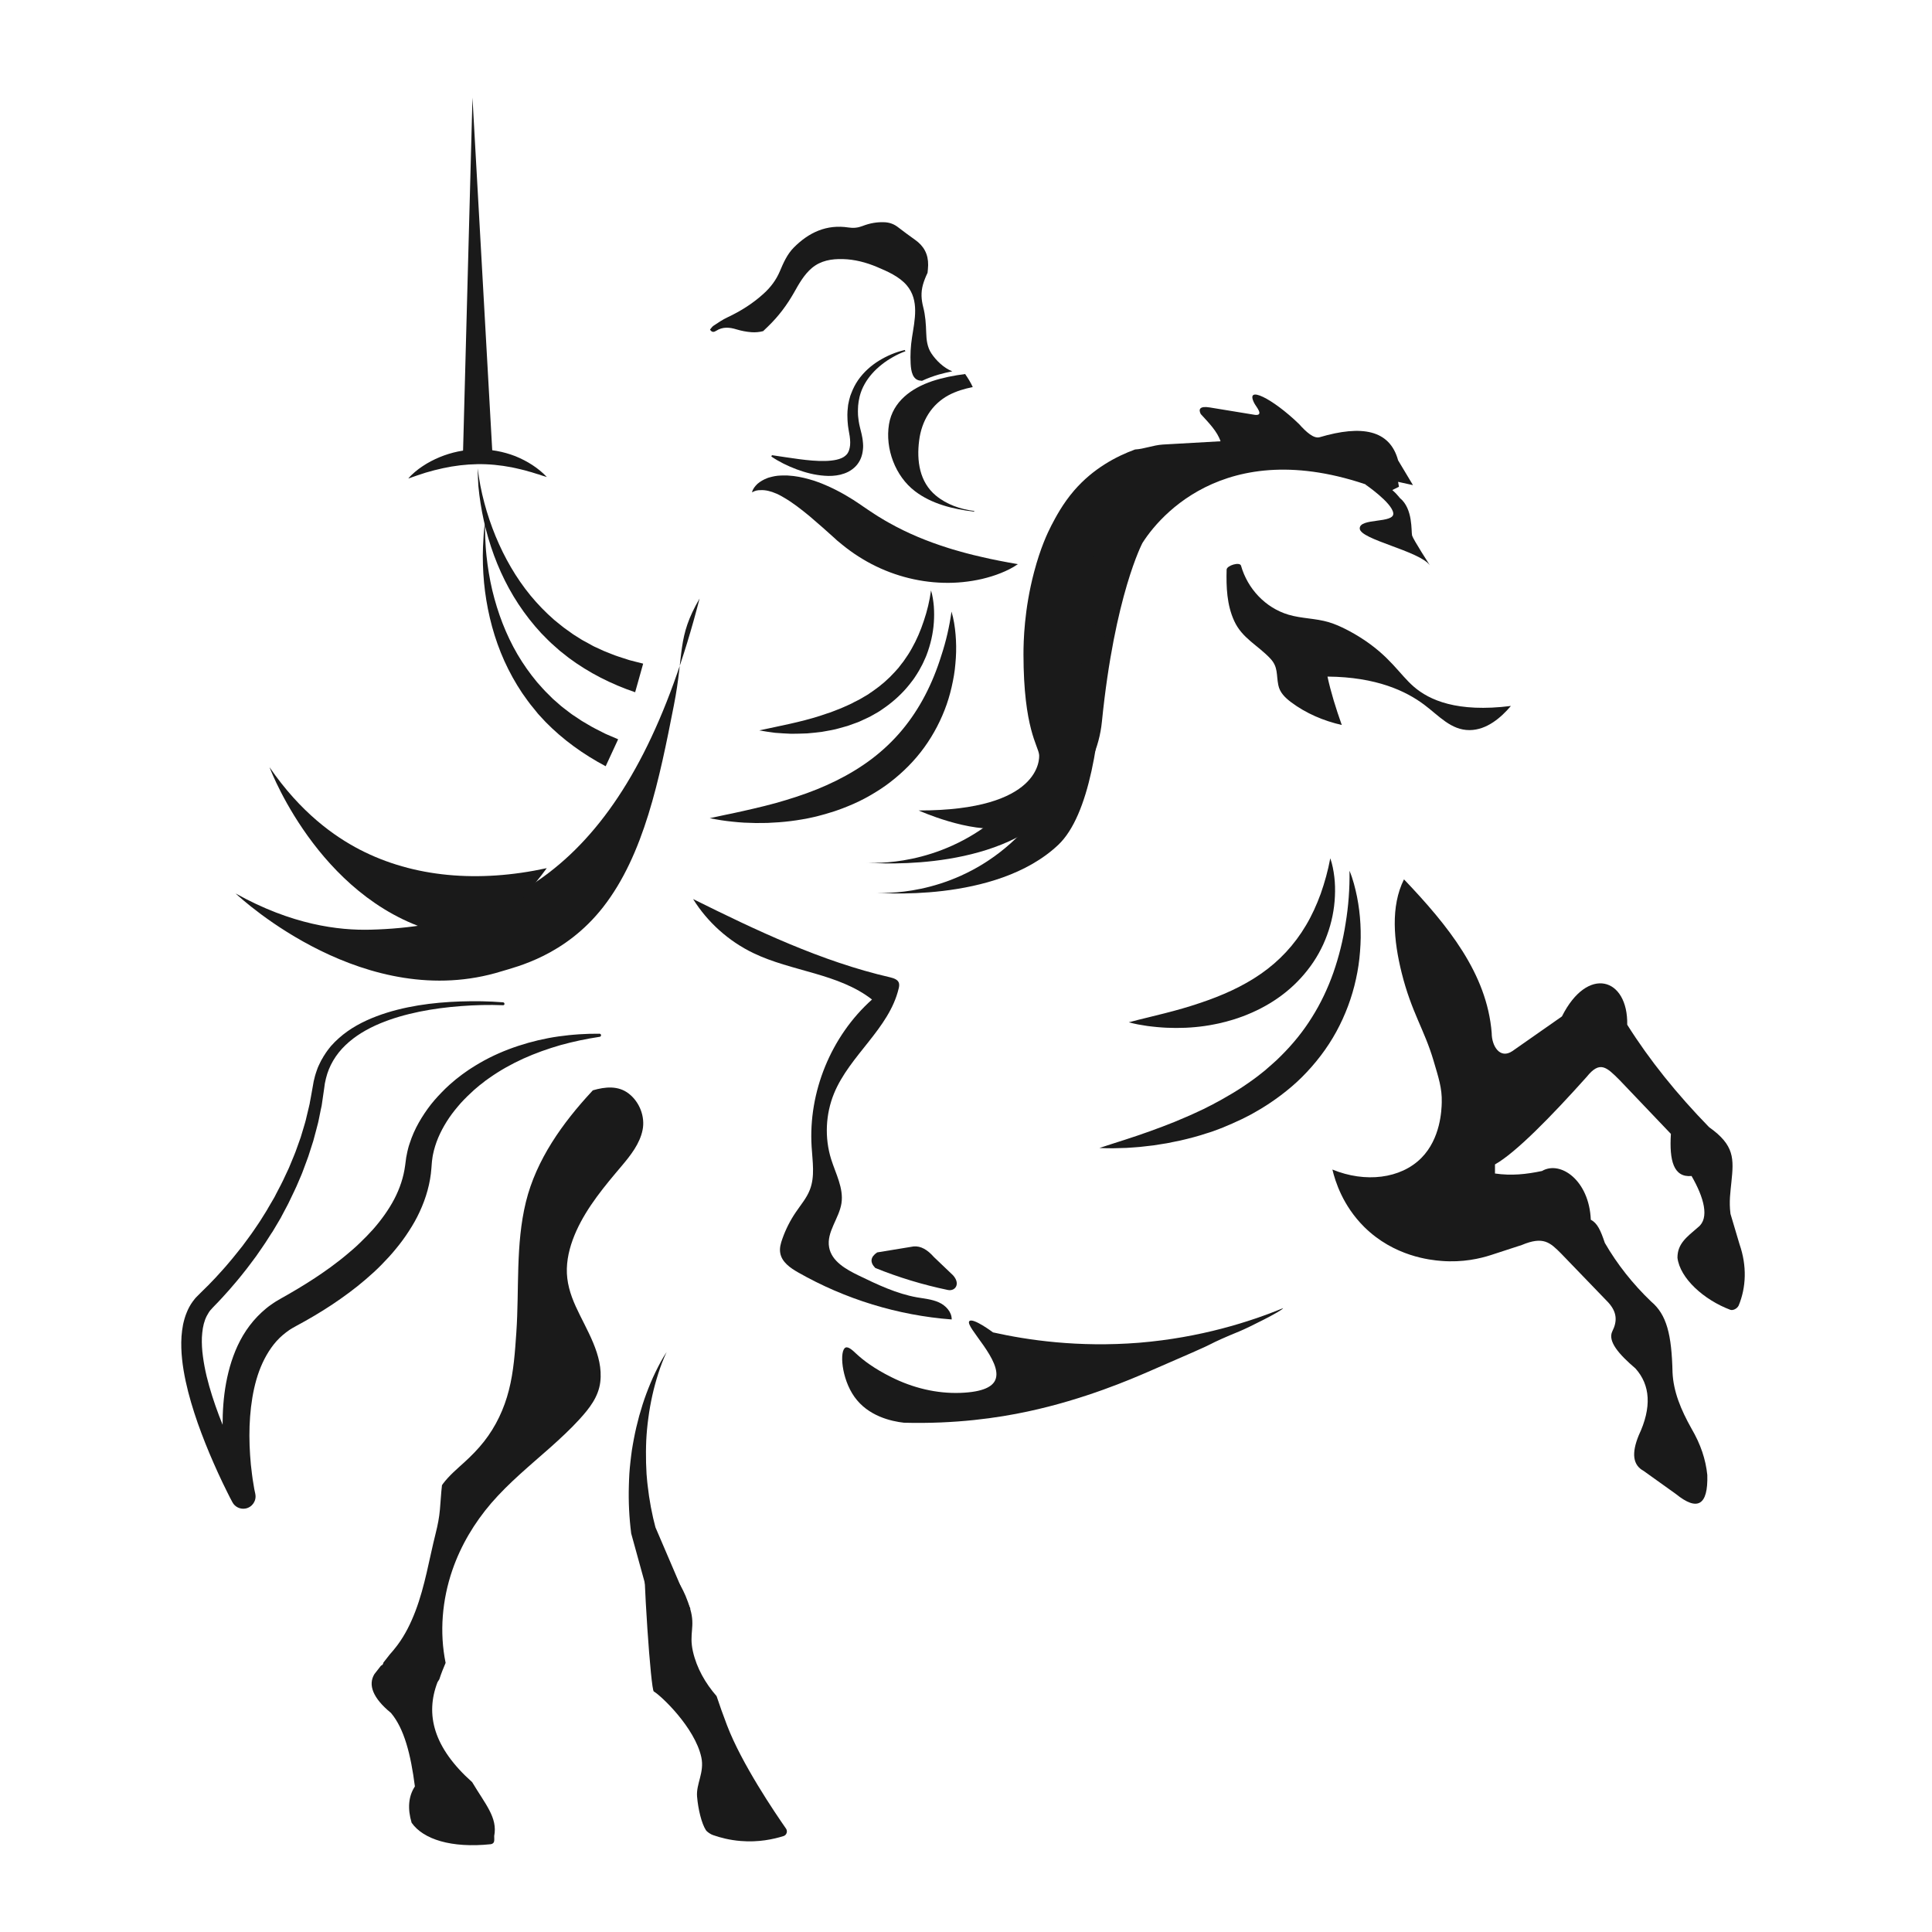 <?xml version="1.0" encoding="utf-8"?>
<!-- Generator: Adobe Illustrator 23.1.0, SVG Export Plug-In . SVG Version: 6.00 Build 0)  -->
<svg version="1.1" id="Слой_1" xmlns="http://www.w3.org/2000/svg" xmlns:xlink="http://www.w3.org/1999/xlink" x="0px" y="0px"
	 viewBox="0 0 2000 2000" style="enable-background:new 0 0 2000 2000;" xml:space="preserve">
<style type="text/css">
	.st0{fill:#1A1A1A;}
</style>
<g>
	<path class="st0" d="M906.1,1312.6c-5.8-5.9-5.1-11.3,1.9-16.1l37.8-6.2c7.4-0.6,14.1,3.2,21.1,11.1l19.6,18.7
		c8.1,8.9,2.4,16.8-5.2,15.3C955.4,1330,930.3,1322.4,906.1,1312.6z"/>
	<path class="st0" d="M488.8,1844.9c-40.2-35.9-48.7-70.1-35.9-103.5l1.9-3c1.8-5.7,4.1-11.4,6.5-17c-6.5-31.7-3.6-65.3,7-96.1
		c8.8-25.5,22.7-48.8,40.2-69.2c18.4-21.3,40.2-39.1,61.2-57.7c10.4-9.3,20.7-18.8,30.1-29.1c10.2-11.2,19.7-23.1,21.6-38.6
		c3.4-28-14.4-54-25.4-78.3c-5.7-12.6-9.6-25.3-9.2-39.3c0.4-13.5,4.3-26.5,9.8-38.8c11.4-25.2,29.5-46.7,47.2-67.6
		c9.1-10.8,18.6-22.9,21.4-37c2.8-13.8-3.2-29-14.3-37.6c-10.8-8.4-24.2-7.2-37.2-3.4c-0.3,0.3-0.6,0.6-0.9,1
		c-30.3,32.6-57.7,70.8-68.4,114.6c-10.8,44.1-6.8,90.3-9.9,135.2c-1.4,20-2.7,40.1-7.7,59.6c-4.9,19.3-13.4,37.4-25.7,53.1
		c-6.3,8-13.3,15.1-20.8,21.9c-7.5,6.8-15.4,13.5-21.6,21.7c-0.4,0.5-0.8,1.1-1.2,1.7c0,0.1,0,0.3,0,0.4c-1,8.2-1.3,16.6-2.1,24.8
		c-0.7,8.2-2.3,16.2-4.3,24.2c-6.8,27-11.1,54.8-21,80.8c-4.8,12.6-10.7,24.7-18.8,35.5c-2.5,3.3-5.1,6.5-7.9,9.6l-6.5,8.3
		c0,0.2-0.1,0.3-0.1,0.5c-0.3,1.5-1.3,2.3-2.4,2.7l-6.8,8.7c-6.8,11.1-1.7,24.8,17.1,40.2c13.7,16.2,20.5,42.8,24.8,76.1
		c-6.8,10.3-7.7,23.1-3.4,37.6c12,17.1,41,26.5,82.1,22.2c4.3-0.9,3.4-4.3,3.4-8.5C515.3,1881.6,502.5,1867.9,488.8,1844.9z"/>
	<path class="st0" d="M752.6,1786c-4.1-10.7-7.6-20.6-10.8-30.2c-11.6-13.3-20.6-29-24.5-46.3c-4.2-18.6,2.6-25.5-2.7-43.6
		c-12.3-41.7-30.8-41.6-36.1-55.4c-5.6-14.5-3.2-37.5-18.1-39.3c-2.9-0.3,9,13.8,5.7,13.7c-0.4,50.3,7.7,164.4,10.7,166.1
		c7.4,4.2,42.5,37.3,49.2,68.1c3.4,15.8-5.5,27.4-4.4,40.7c1.1,13.2,4.7,27.9,9.1,34.7c1.2,1.9,5.1,4.4,7.2,5.1
		c7.6,2.7,17.5,5.3,29,6.2c18.3,1.5,33.6-1.8,44.2-5.1c3.2-1,4.5-4.9,2.6-7.7C802.2,1876.5,767.7,1825.7,752.6,1786z"/>
	<path class="st0" d="M920.3,439.1c-4.2,25.3,6.5,53.9,26.9,69.4c17.3,13.2,39.5,18.6,61,21.1c0.2-0.2,0.5-0.4,0.6-0.6
		c-14.5-1.8-28.8-6.7-40-16c-17-14.1-20-36.1-17.3-57c2.5-20,12.7-37.4,30.7-47c7.8-4.1,16.2-6.6,24.8-8.3
		c-2.2-4.8-4.9-9.2-7.9-13.5c-11.6,1.5-23.1,3.7-34.2,7.4C943.6,401.8,924.2,415.6,920.3,439.1z"/>
	<path class="st0" d="M964.2,365.9c-4.3-6.4-5.2-14.1-5.4-21.6c-0.3-9.1-0.8-17.5-3.1-26.4c-2-7.9-2.5-15.1-0.3-23.1
		c1.2-4.3,2.9-8.4,4.8-12.4c0.2-2.6,0.6-5.2,0.6-7.9c0.2-11.3-4.4-19.9-13.6-26.3c-6-4.2-11.9-8.7-17.7-13.1c-3.9-3-8.1-4.6-13-5
		c-8.2-0.5-16.1,0.9-23.7,3.9c-4.7,1.8-9.4,2.3-14.4,1.5c-22.7-3.5-41.2,5.1-56.8,20.9c-6.7,6.8-10.6,15.6-14.3,24.4
		c-3.8,9-9.5,16.6-16.8,23.2c-11.1,10.1-23.6,18-37.2,24.4c-5.2,2.4-10,5.7-14.8,8.9c-1.5,1-2.4,2.7-3.5,3.9
		c2.1,3.3,4.3,2.5,6.3,1.3c6.8-4.4,13.8-3.8,21.2-1.5c5,1.5,10.2,2.5,15.4,2.9c4.2,0.3,8.2-0.1,12.1-1.1c1.8-1.7,3.6-3.4,5.3-5.1
		c10.7-10.4,19.2-21.7,26.6-34.7c5.1-9.1,10.5-18.8,18.6-25.6c9.2-7.7,20.3-9.5,32-9.2c12.2,0.3,24,3.4,35.2,8.1
		c10.9,4.6,23.2,9.9,31,19.1c13.1,15.5,8.2,35.8,5.4,54c-1.4,9-1.9,18.1-1.4,27.1c0.4,7.4,1.8,17.5,11.1,17.6c0.2,0,0.3,0.2,0.5,0.2
		c5.7-2.7,11.7-4.9,17.6-6.6c4.6-1.3,9.3-2.4,13.9-3.3C976.9,380.9,969,373.1,964.2,365.9z"/>
	<path class="st0" d="M1800.8,1288.2l-9.4-31.6c-1.7-12.8,0-23.1,0.9-32.5c2.6-24.8,3.4-38.5-23.1-57.3
		c-33.3-34.2-61.6-69.3-84.7-106c0.9-48.7-41-61.6-67.6-8.6l-51.3,35.9c-12.8,8.6-21.4-5.1-21.4-18.8c-4.9-61.5-45.3-111.2-90.8-159
		c-14,28-10.7,63.5-2.4,96.8c10.2,40.9,23.6,58.9,33,90.9c5.1,17.4,8.9,28.3,8.5,43.3c-0.2,7.6-1.1,37.3-21.2,57.5
		c-21.3,21.4-57.9,25.9-92,11.9c2.9,12.2,10.7,37.3,32.9,59.4c31,30.7,68.7,34.3,79.8,35.2c22.3,1.8,40.4-2.5,51.5-6.1
		c10.7-3.5,21.2-6.9,31.9-10.4c22.4-9.4,29.3-2.5,40.7,8.9l48.7,50.5c9.4,10.3,9.4,19.7,4.3,29.9c-5.1,10.3,6.8,23.9,23.9,38.5
		c15.4,17.1,17.1,40.2,3.4,69.3c-7.7,18.8-6,30.8,5.1,36.8l33.4,23.9c22.2,18,33.4,12,32.5-19.7c-1.7-16.2-6.8-31.6-16.3-47.9
		c-11.1-19.7-18.8-38.5-19.7-58.2c-0.9-39.3-6-59.9-22.2-73.5c-18.8-18-35.1-38.5-47.9-60.7c-4.3-12.8-7.7-20.5-14.5-23.9
		c-1.7-41-31.6-61.6-50.5-50.5c-16.2,3.4-31.6,5.1-48.7,2.6v-9.4c21.4-12,58.2-49.6,94.9-90.6c13.7-17.1,20.5-10.3,34.2,3.4l53,55.6
		c-1.7,27.4,2.6,45.3,21.4,43.6c12.8,22.2,18.8,43.6,6.8,53c-12,10.3-21.4,17.1-21.4,31.6c2.6,21.4,27.4,43.6,54.7,53.9
		c2.6,0.9,6.8-0.9,8.6-4.3C1807.7,1332.7,1808.5,1310.4,1800.8,1288.2z"/>
	<path class="st0" d="M1336.5,726.9c15.5,11.6,33.6,19.3,52.5,23.6c-6.1-17.2-11.3-33.9-14.8-50.1c50.9,0.4,81.4,15.1,100.1,29.1
		c15.5,11.6,27.8,26.4,47,26.3c18.2-0.1,33-13.5,42.8-25c-55.8,7-84.6-6.1-100.6-20c-15-13-24.6-31.5-55.3-50.9
		c-15.7-9.9-27.5-14.3-32.6-15.8c-13.7-4.1-28.2-3.7-41.9-7.8c-23.9-7.2-42.2-26.9-49-50.7c-1.2-4.3-14.7-0.2-14.9,4
		c-0.5,17.9,0.2,36.7,7.9,53.3c8.2,17.9,24.5,25.1,37.3,38.8c8.3,8.8,6.1,16.7,8.3,27.5C1324.8,716.9,1330.3,722.2,1336.5,726.9z"/>
	<path class="st0" d="M1448.2,503.9l-0.9-5.1l15.4,3.4l-15.4-25.7c-8.6-31.6-37.6-36.8-81.2-23.9c-6,1.7-13.7-5.1-21.4-13.7
		c-27.4-26.5-56.4-41-46.2-21.4c1.7,3.4,10.3,12.8,0.9,12l-47-7.7c-10.3-1.7-12,1.7-9.4,6.8c8.6,9.4,17.1,18,20.5,28.2l-59.9,3.4
		c-10.2,0.7-19.2,4.6-28.6,5.1c-19.2,7-43.3,19.6-63,42.4c-11.9,13.8-19.1,27.6-23.7,36.4c-3.8,7.4-11.2,22.9-17.8,48
		c-10.3,38.9-11,71.8-11,85.4c0.1,76.9,15.3,94.4,16.2,103.9c0.3,3.5,2.6,57.7-124.7,57.6c0,0,52.9,23.9,88.6,17.8
		c54.4-9.3,95.6-54.8,101.1-109.8c13.2-131.1,42-185,42-185c22.5-35.4,102.3-120.4,266.4-46.6c-2.2-2.7-4.7-5.4-7.8-8.1
		L1448.2,503.9z"/>
	<path class="st0" d="M1413.1,501.3c0,0,27.9,19,29.2,29.9c1.4,11-35.2,4.6-34.7,16s61.6,23,72.6,38c0,0-17.3-26.8-18.4-30.8
		c-1.1-4,1.2-27.7-12.7-38.9C1435.3,504.3,1413.1,501.3,1413.1,501.3z"/>
	<path class="st0" d="M1141.1,549.8c0,0,19.2,263.7-45.7,324.9c-64.9,61.2-190,49.3-190,49.3S1156.6,949.4,1141.1,549.8z"/>
	<path class="st0" d="M1132,518.7c0,0,19.2,263.7-45.7,324.9s-190,49.3-190,49.3S1147.5,918.3,1132,518.7z"/>
	<path class="st0" d="M1028,1379.3c0,0-20.7-15.5-24.5-11.7c-5.3,5.3,35.4,41.6,26.8,61c-2.9,6.6-12.1,12.4-36,13.3
		c-24.8,0.9-49.5-5.2-71.6-16.3c-17.7-8.8-28.9-17.3-36.4-24.3c-2.9-2.7-7.9-7.7-11-6.3c-6.4,2.9-4.4,31.9,9.2,51
		c14.1,19.9,37.9,25.3,51.3,26.8c53.6,1.4,97.2-5,128-11.6c59.4-12.7,108-33.9,124.7-41.1c39.8-17.3,59.7-25.9,65.2-28.9
		c4.1-2.2,15-7.2,29.8-13.2c8.3-3.4,43.8-21,44.8-23.8c-34.2,14-85.3,30.5-149.1,35.8C1116.2,1395,1063.9,1387.3,1028,1379.3z"/>
	<g>
		<path class="st0" d="M717.5,930.7c14.9,24,36.8,43.6,62.3,55.9c39.8,19.2,88,20.9,122.9,48.1c-42.4,37.9-66.1,95.8-62.5,152.6
			c0.9,15,3.6,30.6-1.9,44.5c-3.3,8.5-9.4,15.5-14.5,23.1c-5.8,8.5-10.5,17.8-13.9,27.5c-1.7,4.7-3.1,9.7-2.2,14.7
			c1.6,9.4,10.4,15.5,18.7,20.2c48.5,27.6,103.1,44.4,158.8,48.6c0.1-7.8-6.2-14.5-13.3-17.7c-7.1-3.2-15.1-3.9-22.7-5.2
			c-21.2-3.8-40.9-13.2-60.3-22.6c-13.2-6.4-28-14.7-30.6-29.2c-2.9-15.8,10.4-29.9,12.8-45.7c2.3-15.6-6-30.5-10.7-45.5
			c-6.9-22.1-5.8-46.6,3-68.1c16.3-39.6,57-67,66.9-108.6c0.5-1.9,0.8-4,0.2-5.9c-1.2-3.5-5.5-4.8-9.1-5.7
			C850.5,995.4,782.6,963,717.5,930.7"/>
	</g>
	<path class="st0" d="M724.2,619.6c-65.4,254.2-178.6,338.6-340.4,342.8c-33.3,0.9-81.7-5-139.9-37.5
		c7.1,6.7,135.1,124.1,275.3,80.6c15.5-4.8,65.8-16.2,105.1-66.4c42.4-54.3,58.2-131.9,73.3-209
		C708.3,675.7,700.6,660.1,724.2,619.6z"/>
	<path class="st0" d="M521.6,956c7.2-9.1,13.9-18.5,21-27.7c7.5-9.7,16.1-19.3,23.4-29.6c-70.6,15.4-138,9.6-193.6-19.2
		c-26-13.5-61-38-93.4-85.3c2.9,7.7,56.5,143.9,181.2,172.7c7.8,1.8,25.3,6.7,47.9,7.4C512.4,968,516.9,961.9,521.6,956z"/>
	<g>
		<path class="st0" d="M520.7,1040.6c-14.4-0.6-29-0.2-43.5,0.9c-14.5,1.1-28.8,2.9-43,5.8c-14.1,2.9-28,6.8-41.1,12.3
			c-13.1,5.5-25.4,12.7-35.4,22.3c-10,9.5-17.2,21.5-20.3,34.6c-0.4,1.6-0.7,3.3-1.1,5l-0.7,5.1l-1.6,11l-0.8,5.5l-0.2,1.4l-0.3,1.4
			l-0.6,2.7l-2.2,10.9l-0.6,2.7c-0.2,0.9-0.5,1.8-0.7,2.7l-1.4,5.4c-1,3.6-1.9,7.2-2.9,10.8l-3.4,10.6l-1.7,5.3
			c-0.6,1.8-1.3,3.5-1.9,5.2l-3.9,10.5c-0.6,1.8-1.4,3.4-2.1,5.2l-2.2,5.1c-2.8,6.9-6.2,13.5-9.4,20.3c-0.4,0.8-0.8,1.7-1.2,2.5
			l-1.3,2.5l-2.6,4.9l-2.6,4.9c-0.4,0.8-0.9,1.6-1.3,2.5l-1.4,2.4l-5.7,9.6c-0.9,1.6-1.9,3.2-3,4.7l-3,4.7
			c-3.9,6.3-8.3,12.3-12.5,18.5c-4.5,5.9-8.8,12-13.5,17.7c-4.6,5.9-9.5,11.5-14.3,17.1l-7.5,8.3c-2.5,2.8-5.1,5.4-7.7,8.1l-1.9,2
			c-0.3,0.3-0.7,0.7-0.9,1l-0.7,0.8l-0.7,0.7c-0.2,0.3-0.4,0.5-0.6,0.8c-0.4,0.5-0.9,1.1-1.2,1.7c-1.5,2.3-2.8,4.8-3.8,7.5
			c-1,2.7-1.8,5.7-2.3,8.7c-0.5,3.1-0.8,6.2-1,9.5c-0.1,3.2-0.1,6.6,0.1,9.9c0.2,3.3,0.5,6.7,1,10.1c0.9,6.8,2.2,13.6,3.8,20.3
			c3.3,13.6,7.7,27.1,12.7,40.4c5,13.3,10.7,26.4,16.8,39.4c3,6.5,6.2,12.9,9.5,19.3c1.6,3.2,3.3,6.4,5,9.5l2.5,4.7
			c0.8,1.5,1.7,3.1,2.5,4.5l-23.6,9.2l-0.7-2.9l-0.6-2.7c-0.4-1.8-0.7-3.6-1.1-5.4c-0.7-3.6-1.3-7.1-1.9-10.7
			c-1.1-7.2-2-14.3-2.8-21.5c-1.5-14.4-2.1-29-1.6-43.7c0.5-14.7,2.2-29.6,5.9-44.4c1.8-7.4,4.2-14.8,7.2-22.1
			c3-7.3,6.7-14.4,11.2-21.1c4.5-6.7,9.9-13.1,16-18.7c1.5-1.4,3.1-2.8,4.7-4.1c0.8-0.7,1.6-1.3,2.4-1.9l2.5-1.8
			c0.8-0.6,1.7-1.2,2.6-1.8l2.6-1.7c0.9-0.5,1.8-1.1,2.7-1.6l2.6-1.5c11.8-6.6,23.4-13.5,34.7-20.9c5.6-3.7,11.1-7.5,16.5-11.4
			c5.3-4,10.7-8,15.7-12.2c5.1-4.2,10.1-8.5,14.8-13.1c4.7-4.5,9.3-9.2,13.6-14c8.5-9.7,16-20.1,21.8-31.1
			c5.8-11.1,9.7-22.8,11.3-34.9l0.7-5.3l0.4-3l0.6-3l0.6-3c0.2-1,0.5-1.9,0.7-2.9c0.5-1.9,1-3.9,1.7-5.7c2.4-7.5,5.6-14.7,9.4-21.4
			c3.8-6.7,8-13,12.7-19c4.7-5.9,9.9-11.4,15.2-16.6l4.1-3.8c1.4-1.3,2.8-2.4,4.2-3.6l2.1-1.8c0.7-0.6,1.5-1.1,2.2-1.7l4.4-3.4
			l4.5-3.2l2.3-1.6l2.3-1.5l4.6-2.9l4.7-2.8c12.6-7.3,26-13.1,39.7-17.6c13.7-4.5,27.6-7.8,41.7-9.8l10.6-1.3
			c3.5-0.3,7.1-0.7,10.6-0.9l10.6-0.5c3.5,0,7.1-0.1,10.6-0.1c0.9,0,1.6,0.7,1.6,1.6c0,0.8-0.6,1.4-1.3,1.6l-0.1,0
			c-3.4,0.6-6.9,1.2-10.3,1.7l-10.2,2l-10.1,2.3l-10,2.6c-13.2,3.8-26.1,8.4-38.5,14c-12.3,5.6-24.1,12.2-35,19.9l-4.1,2.9l-3.9,3.1
			l-2,1.5l-1.9,1.6l-3.8,3.2c-4.9,4.4-9.6,9-14,13.8c-4.3,4.9-8.4,9.9-12,15.2c-3.6,5.3-6.8,10.8-9.5,16.5
			c-2.7,5.6-4.8,11.5-6.3,17.3c-0.4,1.5-0.7,2.9-1,4.4c-0.1,0.7-0.3,1.5-0.4,2.2l-0.3,2.2l-0.3,2.2l-0.2,2.2l-0.4,5.1
			c-1.1,15.7-5.6,31.1-12.1,45.1c-3.2,7-7,13.7-11.2,20.1c-4.1,6.4-8.6,12.5-13.4,18.3c-4.7,5.8-9.8,11.3-15,16.6
			c-5.2,5.3-10.7,10.3-16.2,15c-11.1,9.6-22.9,18.2-35,26.3c-12.1,8-24.5,15.3-37.2,22.1l-3.9,2.2l-1.8,1.1
			c-0.6,0.4-1.2,0.7-1.8,1.2l-1.7,1.2c-0.6,0.4-1.1,0.9-1.7,1.3c-1.1,0.8-2.2,1.8-3.3,2.7c-4.3,3.7-8.1,8-11.5,12.8
			c-6.8,9.6-11.9,20.8-15.4,33c-3.5,12.2-5.5,25.1-6.5,38.2c-1,13.2-0.9,26.6,0,39.9c0.4,6.7,1.1,13.4,2,20.1
			c0.4,3.3,0.9,6.7,1.5,10c0.3,1.6,0.5,3.3,0.8,4.9l0.5,2.4l0.5,2.3l0.1,0.6c1.4,6.9-3.1,13.6-10,15c-5.6,1.1-11.2-1.7-13.7-6.5
			c-1-1.8-1.8-3.4-2.7-5.1l-2.5-5c-1.7-3.3-3.3-6.7-4.9-10c-3.2-6.7-6.3-13.4-9.3-20.3c-6-13.6-11.5-27.4-16.5-41.5
			c-4.9-14.1-9.3-28.5-12.5-43.4c-1.6-7.5-2.9-15-3.7-22.7c-0.4-3.9-0.7-7.8-0.8-11.7c-0.1-4-0.1-7.9,0.2-12c0.3-4,0.8-8.1,1.6-12.2
			c0.9-4.1,2-8.2,3.7-12.3c1.6-4.1,3.7-8,6.4-11.7c0.6-0.9,1.4-1.8,2.1-2.7c0.4-0.4,0.7-0.9,1.1-1.3l1.2-1.2l1.2-1.2l1-1l1.9-1.9
			c2.5-2.5,5.1-5,7.6-7.5l7.4-7.7c4.8-5.3,9.7-10.5,14.2-16c4.7-5.4,9-11.1,13.5-16.6c4.2-5.8,8.6-11.4,12.6-17.4l3-4.4
			c1-1.5,2-2.9,3-4.5l5.7-9.1l1.4-2.3c0.5-0.8,0.9-1.5,1.3-2.3l2.7-4.6l2.7-4.6l1.3-2.3c0.4-0.8,0.8-1.6,1.2-2.4
			c3.3-6.3,6.7-12.6,9.6-19.1l2.3-4.9c0.7-1.6,1.6-3.2,2.2-4.9l4.1-9.9c0.7-1.7,1.4-3.3,2-5l1.8-5l3.6-10.1
			c1.1-3.4,2.1-6.8,3.1-10.3l1.5-5.1c0.2-0.9,0.5-1.7,0.7-2.6l0.6-2.6l2.5-10.4l0.6-2.6l0.3-1.3l0.2-1.3l1-5.3l1.9-10.6l1-5.7
			c0.5-1.9,0.9-3.8,1.4-5.7c0.6-1.9,1.1-3.8,1.8-5.6c0.3-0.9,0.7-1.8,1-2.8l1.2-2.7c0.4-0.9,0.8-1.8,1.3-2.7l1.3-2.6l1.5-2.5
			l0.7-1.3l0.8-1.2l1.6-2.5l1.7-2.4c1.1-1.6,2.4-3,3.6-4.6c2.6-2.9,5.3-5.7,8.2-8.2c11.5-10.3,25.1-17.4,39.1-22.7
			c14-5.3,28.5-8.8,43-11.2c14.6-2.4,29.2-3.6,43.9-4.1c14.7-0.5,29.3-0.3,44,0.9c0.9,0.1,1.5,0.8,1.4,1.7
			C522.3,1040,521.6,1040.7,520.7,1040.6L520.7,1040.6z"/>
	</g>
	<g>
		<path class="st0" d="M778.5,509.7c0.3-1.7,1.1-3.3,2.1-4.8c1-1.5,2.3-2.8,3.6-4.1c2.8-2.4,6.2-4.3,9.7-5.7l1.3-0.5
			c0.4-0.1,0.9-0.3,1.4-0.4c0.9-0.3,1.8-0.5,2.7-0.7l2.8-0.6l2.8-0.4c0.9-0.1,1.9-0.2,2.8-0.2c0.9,0,1.9-0.1,2.8-0.1
			c0.9,0,1.8,0,2.8,0l1.4,0l1.4,0.1c7.3,0.4,14.3,1.8,21.1,3.7c6.8,1.8,13.2,4.3,19.5,7.1c12.4,5.5,24,12.3,34.8,19.8l2,1.4l1.8,1.2
			l3.5,2.4c2.3,1.6,4.7,3.1,7,4.6c2.3,1.6,4.7,2.9,7.1,4.4c2.3,1.5,4.8,2.8,7.2,4.2c19.3,10.9,39.9,19.4,61.9,26.3
			c1.4,0.4,2.8,0.8,4.2,1.3c1.4,0.4,2.8,0.8,4.2,1.2c1.4,0.4,2.8,0.8,4.2,1.2l4.3,1.2c5.7,1.5,11.5,3,17.5,4.3
			c5.9,1.4,12,2.7,18.2,3.9c6.2,1.2,12.5,2.4,19.1,3.5c-5.5,3.9-11.6,6.8-17.8,9.3c-6.2,2.5-12.6,4.4-19.2,6
			c-13.1,3-26.6,4.4-40.2,4c-27.2-0.7-54.7-8.3-78.9-21.9c-6-3.4-11.9-7.1-17.5-11.2c-2.8-2.1-5.6-4.1-8.2-6.3l-4-3.3l-1-0.8
			l-0.9-0.8l-1.6-1.5c-8.8-7.9-17.5-15.7-26.4-23.2c-8.9-7.3-17.9-14.4-27.5-19.8c-1.2-0.8-2.4-1.3-3.6-2c-0.6-0.3-1.2-0.6-1.8-0.9
			c-0.6-0.3-1.2-0.6-1.9-0.8c-2.5-1.1-5-2-7.7-2.6c-2.6-0.6-5.4-1-8.2-0.8C784.3,507.3,781.3,508,778.5,509.7z"/>
	</g>
	<g>
		<path class="st0" d="M937.3,363.6c-4.4,1.6-8.7,3.6-12.7,5.9c-4.1,2.3-8,4.8-11.6,7.7c-7.3,5.7-13.5,12.5-17.9,20.3
			c-2.2,3.9-3.9,8-5,12.2l-0.4,1.6c-0.1,0.5-0.2,1.1-0.3,1.6c-0.2,1.1-0.5,2.1-0.6,3.2l-0.4,3.3l-0.1,0.8l0,0.8l-0.1,1.6
			c-0.2,2.2,0,4.4,0,6.6c0,1.1,0.2,2.2,0.3,3.3c0.1,1.1,0.2,2.2,0.4,3.3c0.4,2.2,0.7,4.4,1.3,6.5l1.7,6.9c0.5,2.5,1.1,5.1,1.3,7.8
			c0.2,1.3,0.2,2.7,0.3,4.1c0,1.4,0,2.8-0.2,4.3c-0.3,2.9-0.9,5.9-2.1,8.9c-1.2,3-3,5.8-5.2,8.2c-2.3,2.4-4.9,4.3-7.7,5.8
			c-2.7,1.4-5.6,2.4-8.4,3.1c-5.6,1.3-11,1.5-16.2,1.1c-10.4-0.7-20-3.3-29.2-6.7c-9.2-3.5-17.9-7.7-26-13.2l0.6-1.4
			c9.6,1.4,18.9,2.9,28.1,4.1c9.2,1.2,18.3,2.1,26.9,1.9c8.5-0.2,16.7-1.6,21-5.4c1.1-0.9,2.1-2,2.8-3.4c0.8-1.4,1.3-3,1.7-4.8
			c0.8-3.6,0.6-7.8,0-12.1l-1.2-7c-0.5-2.5-0.7-5-0.9-7.5c-0.2-1.3-0.1-2.5-0.2-3.8c0-1.3-0.1-2.5-0.1-3.8c0.1-2.6,0.1-5.1,0.5-7.6
			l0.2-1.9l0.1-0.9l0.2-0.9l0.8-3.8c0.3-1.2,0.7-2.5,1-3.7c0.2-0.6,0.3-1.2,0.6-1.8l0.7-1.8c1.8-4.8,4.1-9.3,7-13.5
			c5.8-8.3,13.3-15,21.6-20.1c8.3-5.1,17.3-8.9,26.7-11.1L937.3,363.6z"/>
	</g>
	<g>
		<path class="st0" d="M985,633.1c2.3,7.7,3.5,15.7,4.2,23.7c0.7,8,0.8,16.1,0.3,24.2c-0.2,4.1-0.7,8.1-1.1,12.2
			c-0.5,4.1-1.2,8.1-2,12.1c-1.6,8.1-3.7,16.1-6.4,23.9c-5.5,15.7-13.3,30.8-23.2,44.5c-9.9,13.7-22,25.8-35.4,36.1
			c-6.7,5.2-13.8,9.7-21.1,13.9c-7.3,4.2-14.8,7.8-22.5,10.9l-5.8,2.3l-5.8,2.1c-1.9,0.7-3.9,1.3-5.9,1.9l-5.9,1.8l-5.9,1.6l-3,0.8
			l-3,0.7l-6,1.3c-2,0.4-4,0.7-6,1.1c-8,1.4-16.1,2.4-24.1,3c-4,0.3-8,0.5-12.1,0.7c-4,0-8,0.1-12,0.1c-4-0.1-8-0.2-12-0.4
			c-4-0.3-8-0.5-11.9-1c-4-0.4-7.9-0.9-11.9-1.5c-3.9-0.7-7.9-1.3-11.8-2.1c3.9-0.9,7.8-1.7,11.6-2.5c3.9-0.8,7.7-1.7,11.5-2.4
			l11.4-2.5l11.3-2.6l11.2-2.7c3.7-1,7.4-1.9,11.1-2.9c7.3-2.1,14.6-4.2,21.7-6.6c28.5-9.3,55.2-22,78.1-39.3
			c11.4-8.7,21.8-18.5,31-29.5c9.2-11,17.2-23.1,24-36.1c6.8-13,12.4-26.9,16.9-41.4C979.3,663.9,982.8,648.9,985,633.1z"/>
	</g>
	<g>
		<path class="st0" d="M963.8,611.2c1.6,5.3,2.4,10.9,2.9,16.5c0.4,5.6,0.4,11.2,0,16.9c-0.8,11.3-3.4,22.6-7.5,33.4l-0.8,2l-0.9,2
			l-1.8,4c-0.6,1.4-1.3,2.6-2,3.9l-2.1,3.9c-0.7,1.3-1.5,2.5-2.3,3.8c-0.8,1.2-1.6,2.5-2.4,3.7c-0.8,1.3-1.7,2.4-2.6,3.6l-2.7,3.5
			c-7.3,9.2-16.1,17.3-25.6,24l-3.6,2.5c-1.2,0.8-2.4,1.7-3.7,2.4l-7.6,4.3c-1.3,0.7-2.6,1.3-3.9,1.9l-3.9,1.8l-3.9,1.8
			c-1.3,0.6-2.7,1-4,1.5l-8.1,2.9c-2.7,0.8-5.5,1.5-8.2,2.3l-4.1,1.1c-1.4,0.3-2.8,0.6-4.2,0.9l-8.3,1.5c-1.4,0.3-2.8,0.5-4.2,0.6
			l-4.2,0.5c-2.8,0.3-5.6,0.6-8.4,0.8c-5.6,0.2-11.2,0.4-16.7,0.4c-5.6-0.3-11.1-0.5-16.6-1c-5.5-0.7-11-1.5-16.4-2.5
			c21.6-4.7,42.7-8.6,62.7-15l7.4-2.5c1.2-0.4,2.5-0.8,3.7-1.2l3.6-1.4c2.4-0.9,4.8-1.9,7.2-2.8l7-3.1c1.2-0.5,2.3-1,3.5-1.6
			l3.4-1.8l3.4-1.7c1.1-0.6,2.3-1.1,3.3-1.8l6.5-3.8c1.1-0.6,2.1-1.4,3.1-2.1l3.1-2.1c8.2-5.7,15.7-12.2,22.4-19.6l2.5-2.8
			c0.8-0.9,1.7-1.8,2.4-2.9c0.8-1,1.5-2,2.3-3c0.8-1,1.6-1.9,2.3-3c2.9-4.1,5.7-8.3,8.1-12.7c5-8.8,9.1-18.4,12.4-28.4
			C959.8,632.5,962.3,622.1,963.8,611.2z"/>
	</g>
	<g>
		<path class="st0" d="M1377.1,888.5c2.2,6.2,3.4,12.8,4.2,19.4c0.8,6.6,0.9,13.3,0.6,20c-0.6,13.4-3.3,27-8.1,40
			c-4.7,13-11.6,25.4-20.3,36.4c-8.7,11.1-19,20.8-30.5,28.8c-11.4,8-23.9,14.3-36.7,19.1c-3.2,1.3-6.5,2.2-9.7,3.3l-4.9,1.4
			l-2.4,0.7l-2.5,0.6l-4.9,1.2c-1.6,0.4-3.3,0.7-4.9,1c-3.3,0.7-6.6,1.2-9.9,1.7c-13.2,1.9-26.5,2.4-39.7,1.8l-4.9-0.3
			c-1.6-0.1-3.3-0.2-4.9-0.4c-3.3-0.4-6.5-0.6-9.8-1.1c-3.2-0.5-6.5-1-9.7-1.6c-3.2-0.7-6.4-1.3-9.6-2.2c3.2-0.9,6.3-1.7,9.5-2.5
			c3.1-0.8,6.3-1.6,9.4-2.3c6.2-1.6,12.4-3.1,18.5-4.6c12.2-3.1,24.2-6.5,35.7-10.4c23.2-7.7,44.9-17.3,63.8-30.5
			c18.9-13.1,34.6-29.9,46.6-50.2c6-10.1,11-21.1,15.2-32.6C1371.3,913.5,1374.7,901.4,1377.1,888.5z"/>
	</g>
	<g>
		<path class="st0" d="M1397,901.4c3.6,8.6,5.9,17.8,7.8,27c1.8,9.2,3,18.6,3.5,28.1c0.3,4.7,0.3,9.5,0.3,14.2
			c-0.1,4.8-0.3,9.5-0.7,14.3c-0.7,9.5-2.1,19.1-4.2,28.5c-4.1,18.9-11,37.4-20.4,54.6c-9.4,17.2-21.6,33-35.4,46.8
			c-6.9,6.9-14.4,13.2-22.2,19.1c-2,1.4-3.9,2.9-5.9,4.3l-6,4.1c-2,1.4-4.1,2.6-6.1,3.9l-3.1,1.9c-1,0.6-2.1,1.2-3.1,1.8l-6.3,3.6
			l-6.4,3.3c-1.1,0.5-2.1,1.1-3.2,1.6l-3.3,1.5l-6.5,3l-6.6,2.8l-3.3,1.4l-3.3,1.3l-6.7,2.5c-2.2,0.8-4.5,1.5-6.8,2.2
			c-9,3-18.2,5.4-27.4,7.5c-2.3,0.5-4.6,1-6.9,1.4c-2.3,0.5-4.6,0.9-6.9,1.4c-4.6,0.7-9.3,1.5-13.9,2.2l-7,0.8
			c-2.3,0.2-4.6,0.6-7,0.8c-4.7,0.3-9.3,0.8-13.9,1c-4.7,0.2-9.3,0.3-14,0.4c-4.7,0-9.3-0.1-14-0.3c4.4-1.5,8.8-2.9,13.2-4.3
			c4.4-1.4,8.8-2.9,13.1-4.2l13-4.3l12.9-4.5l12.7-4.7c4.2-1.7,8.4-3.2,12.6-4.9c8.3-3.5,16.5-6.9,24.5-10.7l6-2.8l5.9-3l3-1.5
			l2.9-1.6l5.8-3.1c7.6-4.3,15.2-8.7,22.4-13.5c7.2-4.8,14.3-9.8,20.9-15.2l2.5-2l2.4-2.1l2.4-2.1l1.2-1l1.2-1.1l4.8-4.3l4.6-4.5
			c12.1-12,22.9-25.2,31.9-39.7c9.1-14.4,16.5-30,22.3-46.4c5.7-16.4,10-33.6,12.7-51.2C1395.9,938.1,1397.3,919.9,1397,901.4z"/>
	</g>
	<g>
		<polygon class="st0" points="489.1,101.1 509.9,472.3 479.2,472.8 		"/>
	</g>
	<g>
		<path class="st0" d="M422.6,495.4c2.1-2.5,4.5-4.8,7-6.9c2.5-2.1,5.1-4.1,7.9-5.9c5.5-3.7,11.3-6.7,17.5-9.3
			c12.3-5.1,25.6-7.9,39-8.1c13.5-0.3,27,2.2,39.4,7c12.3,5,23.7,12.1,32.7,21.6c-1.6-0.4-3.1-1-4.7-1.4l-2.3-0.8l-1.1-0.4l-1.2-0.3
			c-1.5-0.4-3-0.9-4.5-1.4c-0.8-0.2-1.5-0.5-2.2-0.7l-2.3-0.6l-4.5-1.3l-4.5-1.1c-3-0.8-6-1.3-8.9-2c-11.9-2.3-23.8-3.5-35.7-3.3
			c-11.9,0.2-23.8,1.6-35.7,4.2c-6,1.3-11.9,2.8-17.9,4.6C434.7,491.2,428.7,493.2,422.6,495.4z"/>
	</g>
	<g>
		<path class="st0" d="M494.6,484.8c0.6,6.1,1.6,12.1,2.7,18.1c0.6,3,1.2,6,1.9,8.9c0.7,3,1.4,5.9,2.2,8.8
			c3.1,11.7,7,23.2,11.6,34.4c9.2,22.3,21.2,43.2,36.2,61.5c7.5,9.1,15.7,17.5,24.5,25.2c4.6,3.6,8.9,7.5,13.7,10.7l3.5,2.5
			c0.6,0.4,1.2,0.9,1.8,1.3l1.8,1.2l7.3,4.6c1.2,0.8,2.5,1.4,3.8,2.1l3.8,2.1l3.8,2.1c0.6,0.4,1.3,0.7,1.9,1l2,0.9l7.8,3.6
			c0.6,0.3,1.3,0.6,2,0.8l2,0.8l4,1.6c5.3,2.2,10.8,3.8,16.3,5.6c2.7,1,5.5,1.5,8.3,2.3l8.3,2.1l-8.3,29.6
			c-24.5-8.3-47.9-20.1-68.6-35.5l-7.6-6l-1.9-1.5c-0.6-0.5-1.2-1.1-1.8-1.6l-3.6-3.2c-4.9-4.1-9.3-8.9-13.8-13.4
			c-8.7-9.4-16.5-19.4-23.5-30c-13.9-21.1-24.1-44.2-31.1-68c-3.5-11.9-6.2-24-8.1-36.1c-0.5-3-0.9-6.1-1.3-9.1
			c-0.3-3.1-0.7-6.1-1-9.2C494.9,497,494.5,490.9,494.6,484.8z"/>
	</g>
	<g>
		<path class="st0" d="M502.4,538.7c-0.4,6.1-0.3,12.2-0.1,18.3c0.1,3,0.3,6.1,0.5,9.1c0.3,3,0.4,6.1,0.8,9.1
			c1.3,12.1,3.2,24,6,35.8c5.6,23.4,14.2,46,26.1,66.4c6,10.2,12.8,19.8,20.2,28.7c3.9,4.3,7.6,8.8,11.9,12.8l3.1,3.1
			c0.5,0.5,1,1,1.5,1.5l1.6,1.4l6.5,5.7c1.1,1,2.3,1.8,3.4,2.7l3.4,2.6l3.4,2.6c0.6,0.5,1.2,0.9,1.8,1.3l1.8,1.2l7.2,4.8
			c0.6,0.4,1.2,0.8,1.8,1.1l1.9,1.1l3.7,2.2c4.9,3,10.1,5.5,15.2,8.1c2.5,1.4,5.2,2.4,7.9,3.6l7.9,3.4L627,793.2
			c-22.9-12.1-44.2-27.4-62.2-45.8l-6.6-7.1l-1.6-1.8c-0.5-0.6-1-1.2-1.5-1.9l-3-3.7c-4.2-4.9-7.8-10.2-11.5-15.4
			c-7.1-10.6-13.3-21.8-18.5-33.3c-10.4-23.1-16.8-47.5-20-72c-1.6-12.3-2.3-24.6-2.3-36.9c0-3.1,0.1-6.1,0.2-9.2
			c0.1-3.1,0.3-6.1,0.5-9.2C500.8,550.8,501.4,544.7,502.4,538.7z"/>
	</g>
	<g>
		<path class="st0" d="M678.4,1678.1l-24.5-88.9l-0.5-1.8l0-0.1c-2.1-16.4-2.9-33-2.4-49.4c0-2,0.2-4.1,0.2-6.1
			c0.1-2,0.2-4.1,0.3-6.1c0.3-4.1,0.6-8.2,1.1-12.2c0.4-4.1,1-8.1,1.5-12.1c0.3-2,0.7-4,1-6c0.3-2,0.7-4,1.1-6
			c1.5-8,3.4-15.9,5.5-23.7c2.2-7.8,4.6-15.5,7.4-23c2.8-7.5,5.9-15,9.4-22.2c3.5-7.2,7.2-14.3,11.6-20.9
			c-3.4,7.2-6.2,14.6-8.6,22.1c-2.4,7.5-4.5,15.1-6.2,22.8c-1.7,7.7-3.1,15.4-4.1,23.2c-1.1,7.7-1.8,15.5-2.2,23.3
			c-0.1,1.9-0.2,3.9-0.2,5.8c0,1.9-0.1,3.9-0.1,5.8c0,3.9,0,7.8,0.1,11.6c0.1,3.9,0.3,7.7,0.5,11.6c0.1,1.9,0.3,3.8,0.5,5.8
			c0.2,1.9,0.3,3.8,0.6,5.8c1.7,15.3,4.5,30.4,8.5,45.2l-0.5-1.8l36.3,84.7L678.4,1678.1z"/>
	</g>
</g>
</svg>
